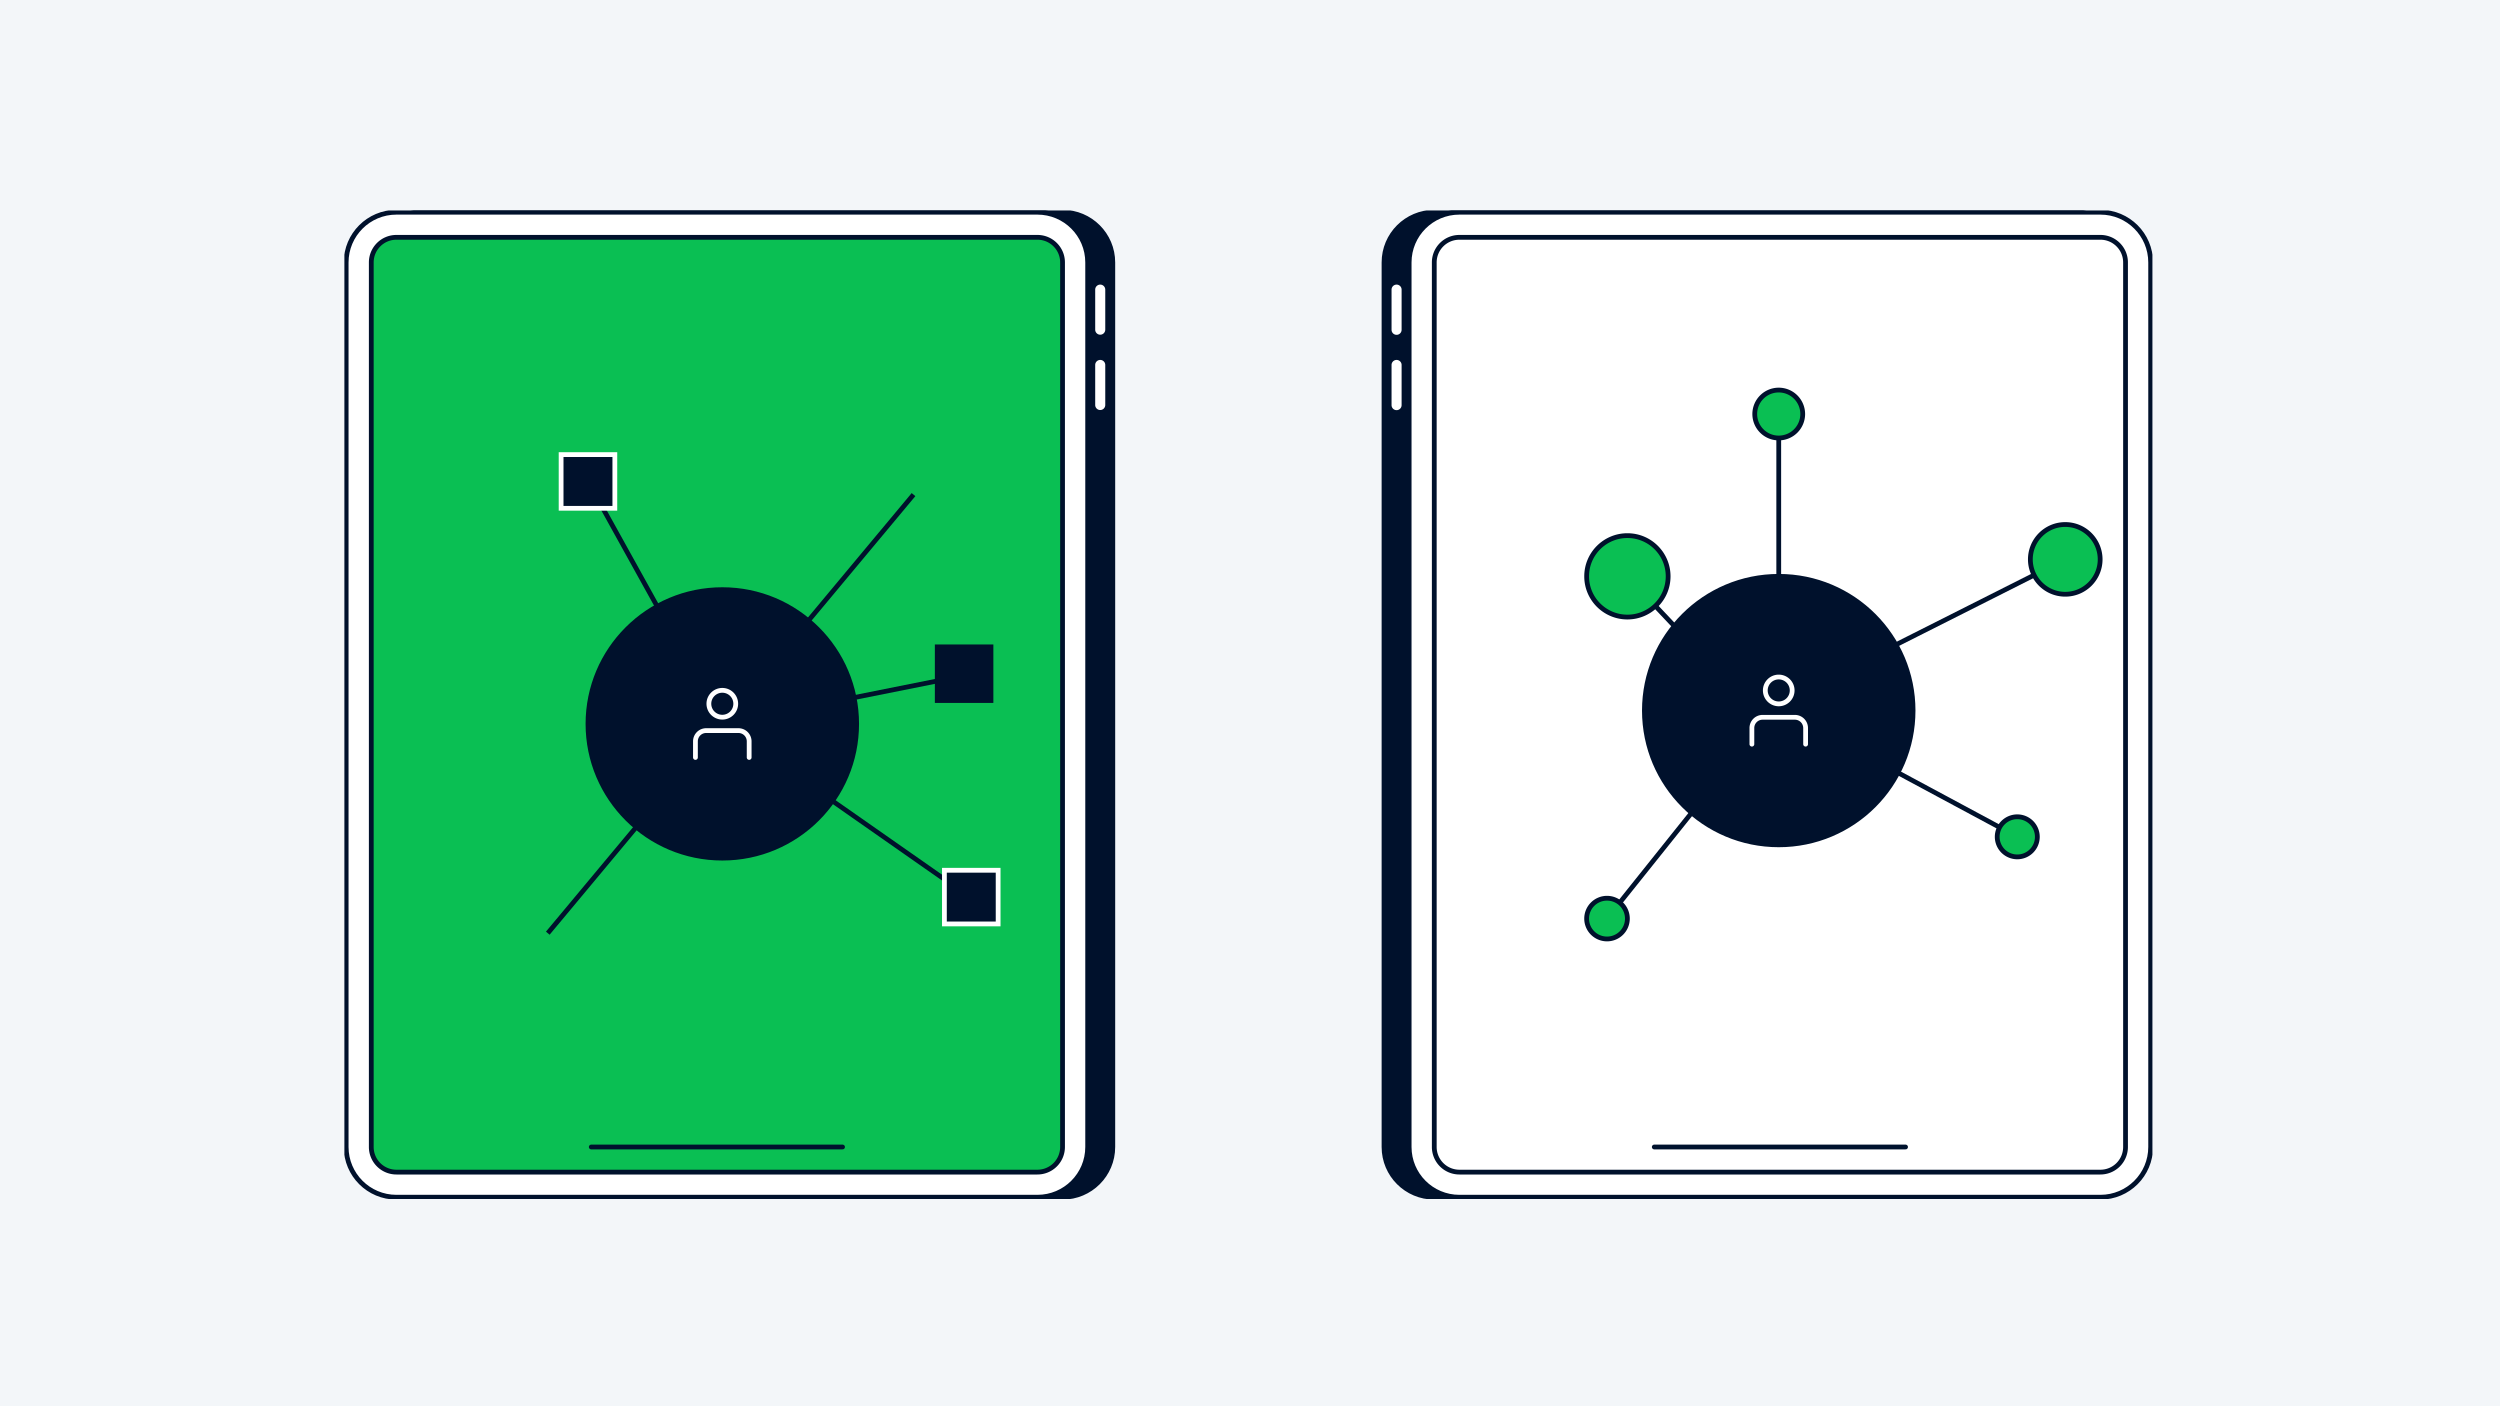 <svg xmlns="http://www.w3.org/2000/svg" fill="none" viewBox="0 0 784 441"><path fill="#F3F6F9" d="M0 0H784V441H0z"/><g clip-path="url(#a)"><path fill="#00112C" stroke="#00112C" stroke-linecap="round" stroke-linejoin="round" stroke-width="1.5" d="M650.808 66.553H449.787c-8.704 0-15.759 7.05-15.759 15.749v277.396c0 8.698 7.055 15.749 15.759 15.749h201.021c8.703 0 15.759-7.051 15.759-15.749V82.302c0-8.698-7.056-15.749-15.759-15.749"/><path fill="#fff" stroke="#00112C" stroke-miterlimit="10" stroke-width="1.5" d="M658.687 66.553h-201.02c-8.704 0-15.76 7.05-15.76 15.749v277.396c0 8.698 7.056 15.749 15.76 15.749h201.02c8.704 0 15.76-7.051 15.76-15.749V82.302c0-8.698-7.056-15.749-15.76-15.749Z"/><path fill="#fff" stroke="#00112C" stroke-linecap="round" stroke-linejoin="round" stroke-width="1.5" d="M658.687 74.427h-201.02c-4.352 0-7.88 3.526-7.88 7.874v277.397a7.88 7.88 0 0 0 7.88 7.875h201.02a7.88 7.88 0 0 0 7.88-7.875V82.302c0-4.35-3.528-7.875-7.88-7.875"/><path stroke="#00122E" stroke-linecap="round" stroke-linejoin="round" stroke-width="1.5" d="M597.581 359.698h-78.802"/><path fill="#fff" d="M439.544 90.828a1.576 1.576 0 0 0-3.154 0v12.597a1.577 1.577 0 0 0 3.154 0zM439.544 114.451a1.577 1.577 0 0 0-3.154 0v12.597a1.577 1.577 0 0 0 3.154 0z"/><path fill="#00112C" stroke="#00112C" stroke-linecap="round" stroke-linejoin="round" stroke-width="1.5" d="M333.213 66.553H132.192c-8.703 0-15.759 7.05-15.759 15.749v277.396c0 8.698 7.056 15.749 15.759 15.749h201.021c8.704 0 15.759-7.051 15.759-15.749V82.302c0-8.698-7.055-15.749-15.759-15.749"/><path fill="#fff" stroke="#00112C" stroke-miterlimit="10" stroke-width="1.5" d="M325.333 66.553h-201.02c-8.704 0-15.76 7.05-15.76 15.749v277.396c0 8.698 7.056 15.749 15.76 15.749h201.02c8.704 0 15.76-7.051 15.76-15.749V82.302c0-8.698-7.056-15.749-15.76-15.749Z"/><path fill="#0ABF53" stroke="#00112C" stroke-linecap="round" stroke-linejoin="round" stroke-width="1.5" d="M325.333 74.427h-201.02c-4.352 0-7.88 3.526-7.88 7.874v277.397a7.88 7.88 0 0 0 7.88 7.875h201.02a7.88 7.88 0 0 0 7.88-7.875V82.302c0-4.35-3.528-7.875-7.88-7.875"/><path stroke="#00122E" stroke-linecap="round" stroke-linejoin="round" stroke-width="1.5" d="M185.419 359.698h78.802"/><path fill="#fff" d="M346.61 90.828a1.577 1.577 0 0 0-3.155 0v12.597a1.578 1.578 0 0 0 3.155 0zM346.61 114.451a1.577 1.577 0 0 0-3.155 0v12.597a1.578 1.578 0 0 0 3.155 0z"/><path stroke="#00112C" stroke-miterlimit="10" stroke-width="1.5" d="m310.769 285.949-84.253-58.935M310.769 210.176l-84.253 16.838M184.39 150.986l42.126 76.028M286.477 155.111 171.785 292.646"/><path fill="#00112C" stroke="#00112C" stroke-miterlimit="10" stroke-width="1.5" d="M226.516 269.111c23.266 0 42.127-18.848 42.127-42.097s-18.861-42.098-42.127-42.098-42.126 18.848-42.126 42.098c0 23.249 18.86 42.097 42.126 42.097ZM310.769 202.86H293.92v16.838h16.849z"/><path fill="#00112C" stroke="#fff" stroke-linecap="round" stroke-miterlimit="10" stroke-width="1.5" d="M192.812 142.564h-16.85v16.838h16.85zM313.016 272.916h-16.85v16.837h16.85zM226.516 224.907a4.21 4.21 0 0 0 4.211-4.208 4.21 4.21 0 0 0-4.211-4.208 4.21 4.21 0 0 0-4.211 4.208 4.21 4.21 0 0 0 4.211 4.208Z"/><path fill="#00112C" d="M218.089 237.537v-5.054a3.37 3.37 0 0 1 3.37-3.368h10.109c1.86 0 3.37 1.51 3.37 3.368v5.054"/><path stroke="#fff" stroke-linecap="round" stroke-miterlimit="10" stroke-width="1.5" d="M218.089 237.537v-5.054a3.37 3.37 0 0 1 3.37-3.368h10.109c1.86 0 3.37 1.51 3.37 3.368v5.054"/><path stroke="#00112C" stroke-miterlimit="10" stroke-width="1.5" d="M557.812 132.439v57.498M510.351 180.741l17.37 18.392M632.619 262.431l-69.75-37.485M503.96 288.072l53.852-67.335 89.853-45.315"/><path fill="#00112C" stroke="#00112C" stroke-miterlimit="10" stroke-width="1.5" d="M557.812 264.936c23.266 0 42.126-18.847 42.126-42.097s-18.86-42.098-42.126-42.098-42.127 18.848-42.127 42.098 18.861 42.097 42.127 42.097Z"/><path fill="#00112C" stroke="#fff" stroke-linecap="round" stroke-miterlimit="10" stroke-width="1.5" d="M557.812 220.732a4.21 4.21 0 0 0 4.211-4.208 4.21 4.21 0 0 0-4.211-4.208 4.21 4.21 0 0 0-4.211 4.208 4.21 4.21 0 0 0 4.211 4.208Z"/><path fill="#00112C" d="M566.239 233.367v-5.054a3.37 3.37 0 0 0-3.37-3.367H552.76a3.37 3.37 0 0 0-3.37 3.367v5.054"/><path stroke="#fff" stroke-linecap="round" stroke-miterlimit="10" stroke-width="1.5" d="M566.239 233.367v-5.054a3.37 3.37 0 0 0-3.37-3.367H552.76a3.37 3.37 0 0 0-3.37 3.367v5.054"/><path fill="#0ABF53" stroke="#00112C" stroke-linecap="round" stroke-linejoin="round" stroke-width="1.5" d="M510.351 193.509c7.056 0 12.777-5.716 12.777-12.768 0-7.051-5.721-12.768-12.777-12.768s-12.777 5.717-12.777 12.768 5.721 12.768 12.777 12.768M557.812 137.355a7.517 7.517 0 0 0 7.52-7.515 7.52 7.52 0 0 0-7.52-7.515 7.52 7.52 0 0 0-7.52 7.515 7.517 7.517 0 0 0 7.52 7.515M647.665 186.354c6.041 0 10.939-4.895 10.939-10.933 0-6.037-4.898-10.932-10.939-10.932s-10.94 4.895-10.94 10.932 4.898 10.933 10.94 10.933M632.619 268.719a6.29 6.29 0 0 0 6.292-6.288 6.29 6.29 0 0 0-6.292-6.287 6.29 6.29 0 0 0-6.292 6.287 6.29 6.29 0 0 0 6.292 6.288M503.96 294.459a6.39 6.39 0 0 0 6.391-6.387 6.39 6.39 0 0 0-6.391-6.386 6.39 6.39 0 0 0-6.391 6.386 6.39 6.39 0 0 0 6.391 6.387"/></g><defs><clipPath id="a"><path fill="#fff" d="M0 0H567V310H0z" transform="translate(108 66)"/></clipPath></defs></svg>